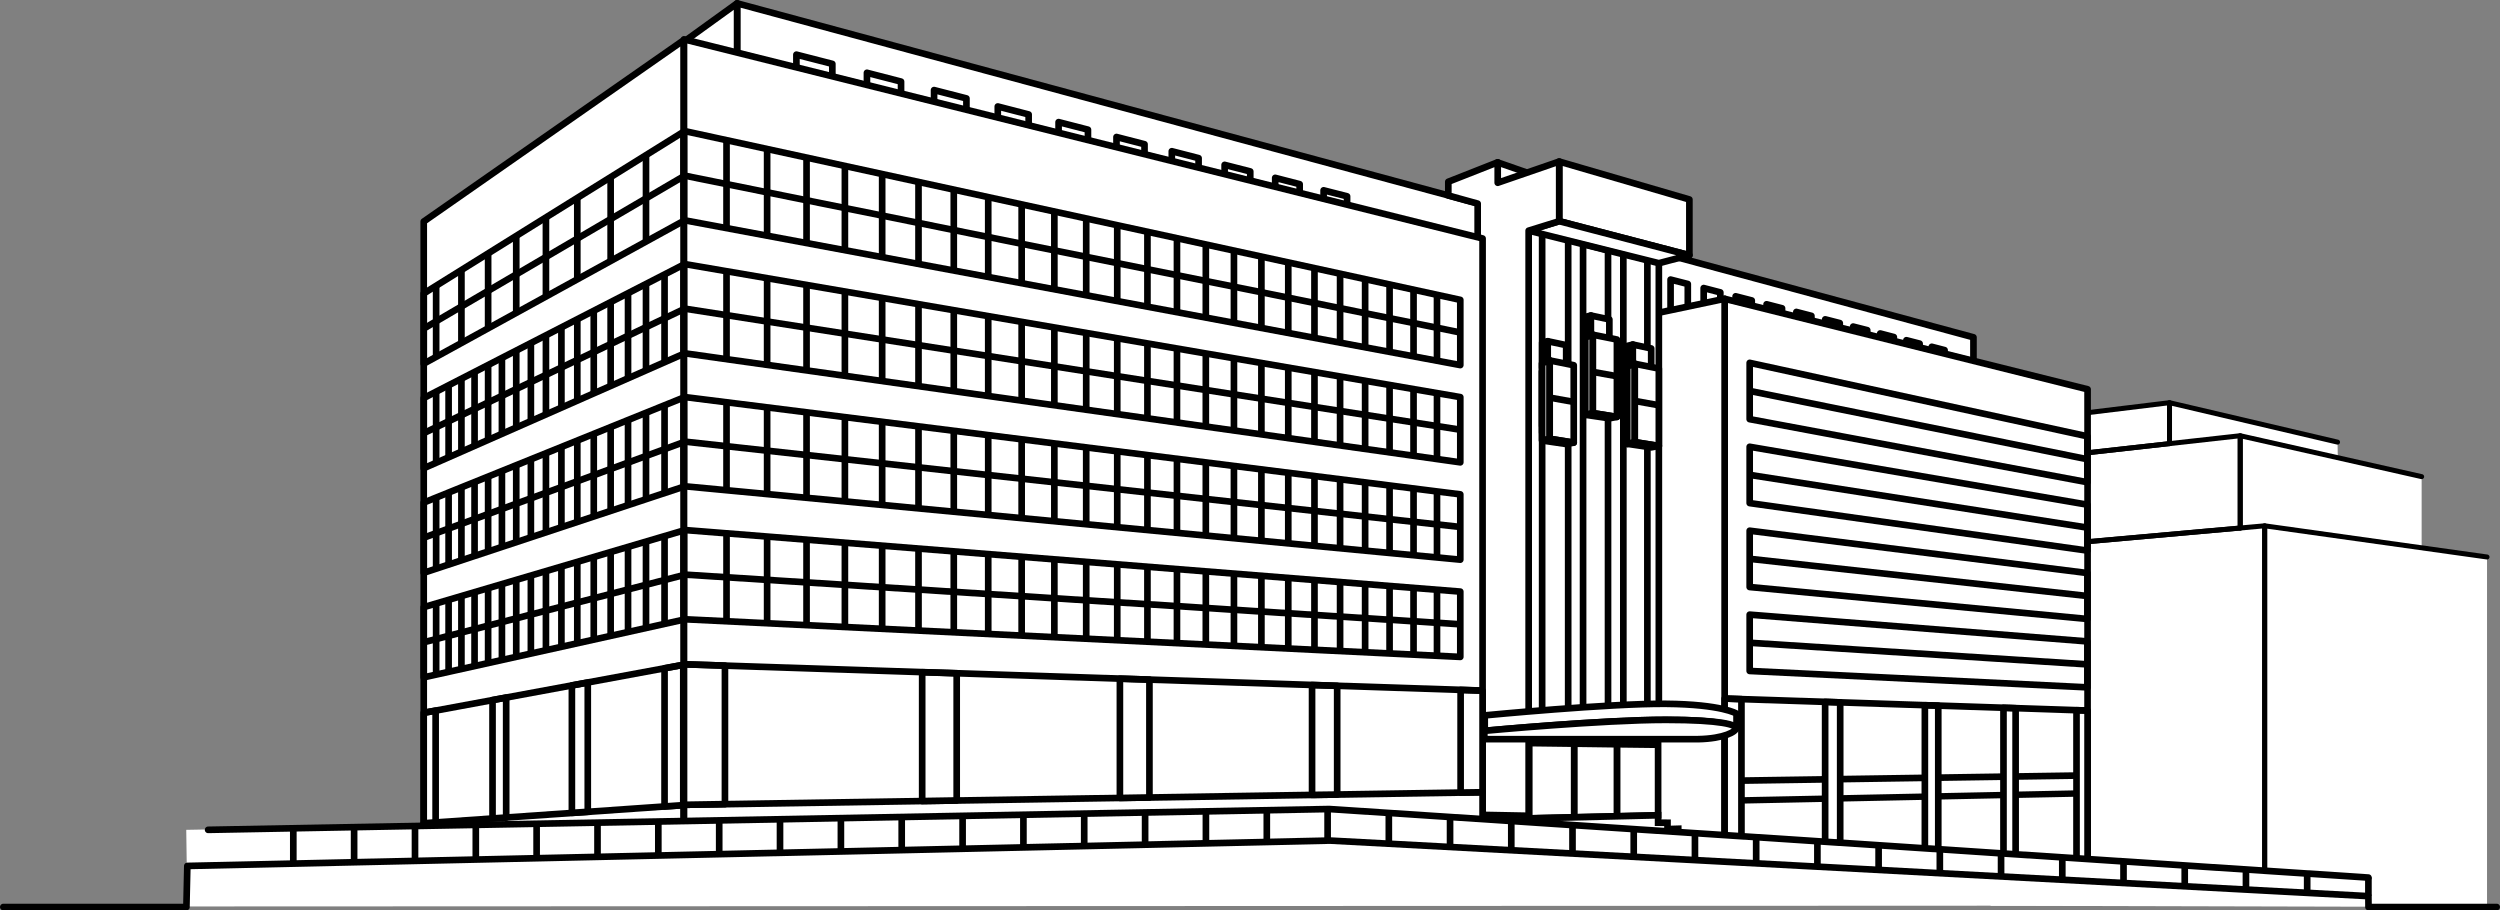 <svg xmlns="http://www.w3.org/2000/svg" viewBox="0 0 300.54 109.44"><rect x="0" y="0" width="300.54" height="109.44" fill="#808080" stroke="none"/><defs><style>.cls-1,.cls-4,.cls-6{fill:#fff;}.cls-2,.cls-3,.cls-5,.cls-7{fill:none;}.cls-2,.cls-3,.cls-4,.cls-5,.cls-6,.cls-7{stroke:#000;}.cls-2,.cls-3,.cls-4,.cls-5,.cls-7{stroke-linejoin:round;}.cls-2,.cls-3{stroke-width:0.6px;}.cls-3,.cls-7{stroke-linecap:round;}.cls-4,.cls-5,.cls-6,.cls-7{stroke-width:0.8px;}.cls-6{stroke-miterlimit:10;}</style></defs><g id="Capa_2" data-name="Capa 2"><g id="Capa_1-2" data-name="Capa 1"><polygon class="cls-1" points="298.98 66.97 291.12 65.87 291.12 57.31 281.04 55.11 281.01 53.16 260.81 48.42 239.3 51.04 239.3 55.74 239.3 55.74 239.3 66.17 239.3 108.89 298.98 109.04 298.98 66.97"/><polygon class="cls-2" points="260.81 53.33 239.3 55.73 239.3 51.03 260.81 48.41 260.81 53.33"/><polyline class="cls-3" points="281.01 53.15 260.81 48.41 260.81 53.33"/><polygon class="cls-3" points="269.31 52.38 239.3 55.73 239.3 66.16 269.31 63.48 269.31 52.38"/><polyline class="cls-3" points="269.31 63.48 269.31 52.38 291.12 57.3"/><polyline class="cls-3" points="239.3 106.09 239.3 66.16 272.25 63.21 272.25 108.15"/><polyline class="cls-3" points="298.98 66.96 272.25 63.21 272.25 108.15"/><polygon class="cls-4" points="88.61 0.4 88.61 25.23 237.24 54.47 237.24 40.55 88.61 0.4"/><polygon class="cls-4" points="88.61 0.4 88.61 25.23 60.85 34.36 60.85 20.44 88.61 0.4"/><polygon class="cls-4" points="232.23 45.7 233.77 46.06 233.77 42.09 232.23 41.69 232.23 45.7"/><polygon class="cls-4" points="229.18 44.97 230.77 45.35 230.77 41.31 229.18 40.9 229.18 44.97"/><polygon class="cls-4" points="226.03 44.23 227.67 44.62 227.67 40.52 226.03 40.09 226.03 44.23"/><polygon class="cls-4" points="222.78 43.46 224.47 43.86 224.47 39.69 222.78 39.26 222.78 43.46"/><polygon class="cls-4" points="219.42 42.66 221.17 43.08 221.17 38.84 219.42 38.39 219.42 42.66"/><polygon class="cls-4" points="215.95 41.84 217.76 42.27 217.76 37.97 215.95 37.5 215.95 41.84"/><polygon class="cls-4" points="212.37 40.99 214.23 41.44 214.23 37.06 212.37 36.58 212.37 40.99"/><polygon class="cls-4" points="208.65 40.12 210.59 40.57 210.59 36.12 208.65 35.62 208.65 40.12"/><polygon class="cls-4" points="204.81 39.21 206.81 39.68 206.81 35.15 204.81 34.63 204.81 39.21"/><polygon class="cls-4" points="200.83 38.26 202.9 38.75 202.9 34.14 200.83 33.61 200.83 38.26"/><polygon class="cls-4" points="100.06 14.41 95.74 13.39 95.74 6.57 100.06 7.68 100.06 14.41"/><polygon class="cls-4" points="108.32 16.36 104.22 15.39 104.22 8.75 108.32 9.81 108.32 16.36"/><polygon class="cls-4" points="116.18 18.23 112.29 17.3 112.29 10.83 116.18 11.83 116.18 18.23"/><polygon class="cls-4" points="123.66 20 119.95 19.12 119.95 12.8 123.66 13.76 123.66 20"/><polygon class="cls-4" points="130.79 21.68 127.26 20.85 127.26 14.68 130.79 15.59 130.79 21.68"/><polygon class="cls-4" points="137.59 23.29 134.22 22.5 134.22 16.47 137.59 17.34 137.59 23.29"/><polygon class="cls-4" points="144.09 24.83 140.87 24.07 140.87 18.18 144.09 19.01 144.09 24.83"/><polygon class="cls-4" points="150.3 26.3 147.22 25.57 147.22 19.82 150.3 20.61 150.3 26.3"/><polygon class="cls-4" points="156.24 27.71 153.3 27.01 153.3 21.38 156.24 22.14 156.24 27.71"/><polygon class="cls-4" points="161.94 29.06 159.12 28.39 159.12 22.88 161.94 23.6 161.94 29.06"/><polygon class="cls-4" points="82.19 106.09 50.94 106.28 50.94 26.63 82.19 4.83 82.19 106.09"/><polygon class="cls-4" points="82.19 106.09 50.94 106.28 50.94 98.97 82.19 96.79 82.19 106.09"/><polygon class="cls-4" points="52.37 85.43 50.94 85.69 50.94 98.97 52.37 98.86 52.37 85.43"/><polygon class="cls-4" points="60.85 83.86 59.21 84.16 59.21 98.39 60.85 98.28 60.85 83.86"/><polygon class="cls-4" points="70.66 82.05 68.75 82.4 68.75 97.72 70.66 97.59 70.66 82.05"/><polygon class="cls-4" points="82.14 79.92 79.89 80.34 79.89 96.95 82.14 96.79 82.14 79.92"/><line class="cls-4" x1="82.19" y1="79.91" x2="50.94" y2="85.69"/><line class="cls-4" x1="82.19" y1="21.19" x2="50.94" y2="39.5"/><line class="cls-4" x1="52.43" y1="42.9" x2="52.43" y2="34.3"/><line class="cls-4" x1="55.47" y1="41.23" x2="55.47" y2="32.41"/><line class="cls-4" x1="58.68" y1="39.47" x2="58.68" y2="30.41"/><line class="cls-4" x1="62.06" y1="37.61" x2="62.06" y2="28.31"/><line class="cls-4" x1="65.63" y1="35.65" x2="65.63" y2="26.08"/><line class="cls-4" x1="69.4" y1="33.58" x2="69.4" y2="23.73"/><line class="cls-4" x1="73.41" y1="31.38" x2="73.41" y2="21.23"/><line class="cls-4" x1="77.66" y1="29.04" x2="77.66" y2="18.58"/><polygon class="cls-5" points="50.94 43.72 50.94 35.28 82.19 15.83 82.19 26.55 50.94 43.72"/><line class="cls-4" x1="82.19" y1="37.17" x2="50.94" y2="52.07"/><line class="cls-4" x1="52.43" y1="55.63" x2="52.43" y2="47.04"/><line class="cls-4" x1="53.93" y1="54.97" x2="53.93" y2="46.26"/><line class="cls-4" x1="55.47" y1="54.29" x2="55.47" y2="45.47"/><line class="cls-4" x1="57.05" y1="53.6" x2="57.05" y2="44.66"/><line class="cls-4" x1="58.68" y1="52.88" x2="58.68" y2="43.83"/><line class="cls-4" x1="60.34" y1="52.15" x2="60.34" y2="42.97"/><line class="cls-4" x1="62.06" y1="51.4" x2="62.06" y2="42.09"/><line class="cls-4" x1="63.82" y1="50.62" x2="63.82" y2="41.18"/><line class="cls-4" x1="65.63" y1="49.82" x2="65.63" y2="40.25"/><line class="cls-4" x1="67.49" y1="49" x2="67.49" y2="39.3"/><line class="cls-4" x1="69.4" y1="48.16" x2="69.4" y2="38.31"/><line class="cls-4" x1="71.38" y1="47.29" x2="71.38" y2="37.3"/><line class="cls-4" x1="73.41" y1="46.4" x2="73.41" y2="36.25"/><line class="cls-4" x1="75.5" y1="45.48" x2="75.5" y2="35.18"/><line class="cls-4" x1="77.66" y1="44.53" x2="77.66" y2="34.07"/><line class="cls-4" x1="79.89" y1="43.55" x2="79.89" y2="32.92"/><polygon class="cls-5" points="50.94 56.29 50.94 47.85 82.19 31.81 82.19 42.53 50.94 56.29"/><line class="cls-4" x1="82.19" y1="53.15" x2="50.94" y2="64.64"/><line class="cls-4" x1="52.43" y1="68.37" x2="52.43" y2="59.77"/><line class="cls-4" x1="53.93" y1="67.87" x2="53.93" y2="59.16"/><line class="cls-4" x1="55.47" y1="67.36" x2="55.47" y2="58.54"/><line class="cls-4" x1="57.05" y1="66.84" x2="57.05" y2="57.9"/><line class="cls-4" x1="58.68" y1="66.3" x2="58.68" y2="57.24"/><line class="cls-4" x1="60.34" y1="65.75" x2="60.34" y2="56.56"/><line class="cls-4" x1="62.06" y1="65.18" x2="62.06" y2="55.87"/><line class="cls-4" x1="63.82" y1="64.6" x2="63.82" y2="55.16"/><line class="cls-4" x1="65.63" y1="64" x2="65.63" y2="54.43"/><line class="cls-4" x1="67.49" y1="63.38" x2="67.49" y2="53.67"/><line class="cls-4" x1="69.4" y1="62.75" x2="69.4" y2="52.9"/><line class="cls-4" x1="71.38" y1="62.09" x2="71.38" y2="52.1"/><line class="cls-4" x1="73.41" y1="61.42" x2="73.41" y2="51.28"/><line class="cls-4" x1="75.5" y1="60.73" x2="75.5" y2="50.43"/><line class="cls-4" x1="77.66" y1="60.01" x2="77.66" y2="49.55"/><line class="cls-4" x1="79.89" y1="59.27" x2="79.89" y2="48.65"/><polygon class="cls-5" points="50.94 68.86 50.94 60.42 82.19 47.79 82.19 58.51 50.94 68.86"/><line class="cls-4" x1="82.19" y1="69.13" x2="50.94" y2="77.21"/><line class="cls-4" x1="52.43" y1="81.1" x2="52.43" y2="72.5"/><line class="cls-4" x1="53.93" y1="80.76" x2="53.93" y2="72.06"/><line class="cls-4" x1="55.47" y1="80.42" x2="55.47" y2="71.6"/><line class="cls-4" x1="57.05" y1="80.07" x2="57.05" y2="71.13"/><line class="cls-4" x1="58.68" y1="79.71" x2="58.68" y2="70.65"/><line class="cls-4" x1="60.34" y1="79.34" x2="60.34" y2="70.16"/><line class="cls-4" x1="62.06" y1="78.96" x2="62.06" y2="69.65"/><line class="cls-4" x1="63.82" y1="78.57" x2="63.82" y2="69.13"/><line class="cls-4" x1="65.63" y1="78.17" x2="65.63" y2="68.6"/><line class="cls-4" x1="67.49" y1="77.76" x2="67.49" y2="68.05"/><line class="cls-4" x1="69.4" y1="77.33" x2="69.4" y2="67.48"/><line class="cls-4" x1="71.38" y1="76.89" x2="71.38" y2="66.9"/><line class="cls-4" x1="73.41" y1="76.44" x2="73.41" y2="66.3"/><line class="cls-4" x1="75.5" y1="75.98" x2="75.5" y2="65.68"/><line class="cls-4" x1="77.66" y1="75.5" x2="77.66" y2="65.04"/><line class="cls-4" x1="79.89" y1="75" x2="79.89" y2="64.38"/><polygon class="cls-5" points="50.94 81.43 50.94 72.99 82.19 63.77 82.19 74.49 50.94 81.43"/><polygon class="cls-4" points="207.33 106.97 250.96 103.89 250.96 46.8 207.33 35.92 207.33 106.97"/><polygon class="cls-4" points="207.33 106.97 197.06 103.89 197.06 38.09 207.33 35.92 207.33 106.97"/><path class="cls-1" d="M208.25,96.23a.39.39,0,0,1-.28-.12.38.38,0,0,1-.12-.28V94.26a.4.4,0,0,1,.4-.4l41.83-.63a.43.43,0,0,1,.28.11.45.45,0,0,1,.12.29V95a.4.4,0,0,1-.39.4Z"/><path d="M250.08,93.63V95l-41.83.86V94.26l41.83-.63m0-.8h0l-41.83.63a.8.8,0,0,0-.79.8v1.57a.82.82,0,0,0,.24.57.79.79,0,0,0,.56.23h0l41.82-.86a.8.8,0,0,0,.79-.8V93.63a.8.8,0,0,0-.24-.57.79.79,0,0,0-.56-.23Z"/><polygon class="cls-4" points="249.63 85.38 250.96 85.42 250.96 104.72 249.63 104.82 249.63 85.38"/><polygon class="cls-4" points="240.85 85.09 242.31 85.14 242.31 105.37 240.85 105.48 240.85 85.09"/><polygon class="cls-4" points="231.4 84.78 233.01 84.83 233.01 106.07 231.4 106.19 231.4 84.78"/><polygon class="cls-4" points="219.41 84.38 221.22 84.44 221.22 106.96 219.41 107.1 219.41 84.38"/><polygon class="cls-4" points="207.33 83.98 209.35 84.05 209.35 107.85 207.33 108 207.33 83.98"/><line class="cls-4" x1="207.33" y1="83.98" x2="250.96" y2="85.42"/><polygon class="cls-4" points="199.42 87.86 183.77 87.62 183.77 22.83 199.42 27.39 199.42 87.86"/><polygon class="cls-4" points="193.31 87.86 190.31 87.82 190.31 29.31 193.31 30.09 193.31 87.86"/><polygon class="cls-4" points="188.52 87.7 185.39 87.65 185.39 27.93 188.52 28.75 188.52 87.7"/><polygon class="cls-4" points="198.04 87.84 195.15 87.8 195.15 30.48 198.04 31.24 198.04 87.84"/><polygon class="cls-4" points="185.39 41.19 185.39 44.22 186.06 44.06 186.06 41.02 185.39 41.19"/><polygon class="cls-4" points="188.28 41.49 186.06 41.02 186.06 44.06 188.28 44.5 188.28 41.49"/><polygon class="cls-4" points="185.39 52.97 186.3 52.75 186.3 43.33 185.39 43.67 185.39 52.97"/><polygon class="cls-4" points="185.39 52.01 186.3 51.78 186.3 44.3 185.39 44.62 185.39 52.01"/><polygon class="cls-4" points="185.39 51.22 186.3 50.97 186.3 44.3 185.39 44.62 185.39 51.22"/><line class="cls-4" x1="186.3" y1="47.8" x2="185.39" y2="48.08"/><polygon class="cls-4" points="185.39 52.97 186.3 52.75 186.3 43.33 185.39 43.67 185.39 52.97"/><polygon class="cls-4" points="189.19 53.21 186.3 52.75 186.3 43.33 189.19 43.91 189.19 53.21"/><polygon class="cls-4" points="189.19 53.21 186.3 52.75 185.5 52.97 188.28 53.38 189.19 53.21"/><line class="cls-4" x1="186.3" y1="47.8" x2="189.19" y2="48.32"/><polygon class="cls-4" points="190.57 38.1 190.57 41.13 191.25 40.97 191.25 37.93 190.57 38.1"/><polygon class="cls-4" points="193.47 38.4 191.25 37.93 191.25 40.97 193.47 41.41 193.47 38.4"/><polygon class="cls-4" points="190.58 49.88 191.49 49.66 191.49 40.24 190.58 40.58 190.58 49.88"/><polygon class="cls-4" points="190.58 48.92 191.49 48.69 191.49 41.21 190.58 41.54 190.58 48.92"/><polygon class="cls-4" points="190.58 48.13 191.49 47.89 191.49 41.21 190.58 41.54 190.58 48.13"/><line class="cls-4" x1="191.49" y1="44.71" x2="190.58" y2="44.99"/><polygon class="cls-4" points="190.58 49.88 191.49 49.66 191.49 40.24 190.58 40.58 190.58 49.88"/><polygon class="cls-4" points="194.38 50.12 191.49 49.66 191.49 40.24 194.38 40.82 194.38 50.12"/><polygon class="cls-4" points="194.38 50.12 191.49 49.66 190.69 49.88 193.47 50.29 194.38 50.12"/><line class="cls-4" x1="191.49" y1="44.71" x2="194.38" y2="45.23"/><polygon class="cls-4" points="195.61 41.59 195.61 44.62 196.29 44.46 196.29 41.42 195.61 41.59"/><polygon class="cls-4" points="198.5 41.89 196.29 41.42 196.29 44.46 198.5 44.9 198.5 41.89"/><polygon class="cls-4" points="195.62 53.37 196.53 53.15 196.53 43.73 195.62 44.07 195.62 53.37"/><polygon class="cls-4" points="195.62 52.41 196.53 52.18 196.53 44.7 195.62 45.03 195.62 52.41"/><polygon class="cls-4" points="195.62 51.62 196.53 51.38 196.53 44.7 195.62 45.03 195.62 51.62"/><line class="cls-4" x1="196.53" y1="48.2" x2="195.62" y2="48.48"/><polygon class="cls-4" points="195.62 53.37 196.53 53.15 196.53 43.73 195.62 44.07 195.62 53.37"/><polygon class="cls-4" points="199.42 53.61 196.53 53.15 196.53 43.73 199.42 44.31 199.42 53.61"/><polygon class="cls-4" points="199.42 53.61 196.53 53.15 195.73 53.37 198.5 53.78 199.42 53.61"/><line class="cls-4" x1="196.53" y1="48.2" x2="199.42" y2="48.72"/><polygon class="cls-6" points="199.33 89.53 194.38 89.47 194.38 98.13 199.33 98.01 199.33 89.53"/><polygon class="cls-6" points="194.38 89.47 189.22 89.4 189.22 98.25 194.38 98.13 194.38 89.47"/><polygon class="cls-6" points="189.24 89.4 183.84 89.33 183.84 98.38 189.24 98.25 189.24 89.4"/><polygon class="cls-6" points="201.75 100.65 201.75 99.63 200.46 99.67 200.46 98.91 199.33 98.9 199.33 98.01 183.84 98.38 183.84 99.33 184.98 99.29 184.98 100.29 186.27 100.25 186.27 101.24 187.58 101.19 187.58 102.15 203.06 101.6 203.06 100.61 201.75 100.65"/><polygon class="cls-4" points="203.09 30.68 187.44 26.59 187.44 19.42 203.09 23.98 203.09 30.68"/><polygon class="cls-4" points="203.09 30.68 187.44 26.59 183.77 27.73 199.42 31.64 203.09 30.68"/><polygon class="cls-4" points="180.03 19.52 185.21 21.33 180.03 22.2 180.03 19.52"/><polygon class="cls-4" points="187.44 19.42 180.05 21.97 180.05 19.51 174.11 21.85 174.11 23.5 177.64 24.48 177.63 97.95 183.77 98.07 183.77 27.73 187.44 26.59 187.44 19.42"/><path class="cls-4" d="M178.49,86s15-1.45,21.77-1.39,8.5,1.18,8.5,1.18l0,1.74s-.78-1-8.45-1-21.82,1.32-21.82,1.32Z"/><path class="cls-4" d="M208.71,87.54c0-.39-1.64-1-8.45-1-7.68,0-21.82,1.32-21.82,1.32v1h25.67C207.32,88.8,208.71,87.93,208.71,87.54Z"/><polygon class="cls-4" points="178.23 101.97 82.23 106.05 82.23 4.73 178.23 28.67 178.23 101.97"/><polygon class="cls-4" points="178.23 102.1 82.23 106.11 82.23 96.75 178.23 95.24 178.23 102.1"/><polygon class="cls-4" points="87.15 80.02 82.23 79.86 82.23 96.75 87.15 96.67 87.15 80.02"/><polygon class="cls-4" points="115.01 80.94 110.86 80.81 110.86 96.3 115.01 96.23 115.01 80.94"/><polygon class="cls-4" points="138.18 81.7 134.63 81.59 134.63 95.93 138.18 95.87 138.18 81.7"/><polygon class="cls-4" points="160.75 82.45 157.73 82.35 157.73 95.56 160.75 95.52 160.75 82.45"/><polygon class="cls-4" points="178.23 83.03 175.59 82.94 175.59 95.28 178.23 95.24 178.23 83.03"/><line class="cls-4" x1="178.23" y1="83.02" x2="82.23" y2="79.86"/><line class="cls-4" x1="175.55" y1="39.97" x2="82.23" y2="21.1"/><line class="cls-4" x1="87.34" y1="27.42" x2="87.34" y2="16.78"/><line class="cls-4" x1="92.22" y1="28.33" x2="92.22" y2="17.84"/><line class="cls-4" x1="96.96" y1="29.22" x2="96.96" y2="18.88"/><line class="cls-4" x1="101.57" y1="30.08" x2="101.57" y2="19.88"/><line class="cls-4" x1="106.05" y1="30.91" x2="106.05" y2="20.86"/><line class="cls-4" x1="110.42" y1="31.73" x2="110.42" y2="21.81"/><line class="cls-4" x1="114.66" y1="32.52" x2="114.66" y2="22.73"/><line class="cls-4" x1="118.8" y1="33.29" x2="118.8" y2="23.63"/><line class="cls-4" x1="122.82" y1="34.05" x2="122.82" y2="24.51"/><line class="cls-4" x1="126.75" y1="34.78" x2="126.75" y2="25.36"/><line class="cls-4" x1="130.58" y1="35.49" x2="130.58" y2="26.2"/><line class="cls-4" x1="134.31" y1="36.19" x2="134.31" y2="27.01"/><line class="cls-4" x1="137.94" y1="36.87" x2="137.94" y2="27.8"/><line class="cls-4" x1="141.49" y1="37.53" x2="141.49" y2="28.58"/><line class="cls-4" x1="144.96" y1="38.18" x2="144.96" y2="29.33"/><line class="cls-4" x1="148.34" y1="38.81" x2="148.34" y2="30.07"/><line class="cls-4" x1="151.64" y1="39.43" x2="151.64" y2="30.79"/><line class="cls-4" x1="154.87" y1="40.03" x2="154.87" y2="31.49"/><line class="cls-4" x1="158.02" y1="40.62" x2="158.02" y2="32.18"/><line class="cls-4" x1="161.1" y1="41.19" x2="161.1" y2="32.85"/><line class="cls-4" x1="164.11" y1="41.75" x2="164.11" y2="33.5"/><line class="cls-4" x1="167.05" y1="42.3" x2="167.05" y2="34.14"/><line class="cls-4" x1="169.93" y1="42.84" x2="169.93" y2="34.77"/><line class="cls-4" x1="172.75" y1="43.37" x2="172.75" y2="35.38"/><polygon class="cls-5" points="82.23 26.47 82.23 15.74 175.55 36.05 175.55 43.89 82.23 26.47"/><line class="cls-4" x1="175.55" y1="51.66" x2="82.23" y2="37.09"/><line class="cls-4" x1="87.34" y1="43.18" x2="87.34" y2="32.54"/><line class="cls-4" x1="92.22" y1="43.86" x2="92.22" y2="33.37"/><line class="cls-4" x1="96.96" y1="44.53" x2="96.96" y2="34.19"/><line class="cls-4" x1="101.57" y1="45.18" x2="101.57" y2="34.98"/><line class="cls-4" x1="106.05" y1="45.81" x2="106.05" y2="35.75"/><line class="cls-4" x1="110.42" y1="46.42" x2="110.42" y2="36.5"/><line class="cls-4" x1="114.66" y1="47.02" x2="114.66" y2="37.23"/><line class="cls-4" x1="118.8" y1="47.6" x2="118.8" y2="37.94"/><line class="cls-4" x1="122.82" y1="48.17" x2="122.82" y2="38.63"/><line class="cls-4" x1="126.75" y1="48.72" x2="126.75" y2="39.31"/><line class="cls-4" x1="130.58" y1="49.26" x2="130.58" y2="39.96"/><line class="cls-4" x1="134.31" y1="49.78" x2="134.31" y2="40.6"/><line class="cls-4" x1="137.94" y1="50.29" x2="137.94" y2="41.23"/><line class="cls-4" x1="141.49" y1="50.79" x2="141.49" y2="41.84"/><line class="cls-4" x1="144.96" y1="51.28" x2="144.96" y2="42.43"/><line class="cls-4" x1="148.34" y1="51.76" x2="148.34" y2="43.01"/><line class="cls-4" x1="151.64" y1="52.22" x2="151.64" y2="43.58"/><line class="cls-4" x1="154.87" y1="52.67" x2="154.87" y2="44.13"/><line class="cls-4" x1="158.02" y1="53.12" x2="158.02" y2="44.68"/><line class="cls-4" x1="161.1" y1="53.55" x2="161.1" y2="45.21"/><line class="cls-4" x1="164.11" y1="53.97" x2="164.11" y2="45.72"/><line class="cls-4" x1="167.05" y1="54.39" x2="167.05" y2="46.23"/><line class="cls-4" x1="169.93" y1="54.79" x2="169.93" y2="46.72"/><line class="cls-4" x1="172.75" y1="55.19" x2="172.75" y2="47.21"/><polygon class="cls-5" points="82.23 42.46 82.23 31.73 175.55 47.74 175.55 55.58 82.23 42.46"/><line class="cls-4" x1="175.55" y1="63.35" x2="82.23" y2="53.08"/><line class="cls-4" x1="87.34" y1="58.93" x2="87.34" y2="48.29"/><line class="cls-4" x1="92.22" y1="59.39" x2="92.22" y2="48.9"/><line class="cls-4" x1="96.96" y1="59.84" x2="96.96" y2="49.5"/><line class="cls-4" x1="101.57" y1="60.28" x2="101.57" y2="50.08"/><line class="cls-4" x1="106.05" y1="60.7" x2="106.05" y2="50.64"/><line class="cls-4" x1="110.42" y1="61.11" x2="110.42" y2="51.19"/><line class="cls-4" x1="114.66" y1="61.52" x2="114.66" y2="51.73"/><line class="cls-4" x1="118.8" y1="61.91" x2="118.8" y2="52.25"/><line class="cls-4" x1="122.82" y1="62.29" x2="122.82" y2="52.75"/><line class="cls-4" x1="126.75" y1="62.66" x2="126.75" y2="53.25"/><line class="cls-4" x1="130.58" y1="63.02" x2="130.58" y2="53.73"/><line class="cls-4" x1="134.31" y1="63.37" x2="134.31" y2="54.2"/><line class="cls-4" x1="137.94" y1="63.72" x2="137.94" y2="54.65"/><line class="cls-4" x1="141.49" y1="64.05" x2="141.49" y2="55.1"/><line class="cls-4" x1="144.96" y1="64.38" x2="144.96" y2="55.53"/><line class="cls-4" x1="148.34" y1="64.7" x2="148.34" y2="55.96"/><line class="cls-4" x1="151.64" y1="65.02" x2="151.64" y2="56.38"/><line class="cls-4" x1="154.87" y1="65.32" x2="154.87" y2="56.78"/><line class="cls-4" x1="158.02" y1="65.62" x2="158.02" y2="57.18"/><line class="cls-4" x1="161.1" y1="65.91" x2="161.1" y2="57.56"/><line class="cls-4" x1="164.11" y1="66.19" x2="164.11" y2="57.94"/><line class="cls-4" x1="167.05" y1="66.47" x2="167.05" y2="58.31"/><line class="cls-4" x1="169.93" y1="66.75" x2="169.93" y2="58.67"/><line class="cls-4" x1="172.75" y1="67.01" x2="172.75" y2="59.03"/><polygon class="cls-5" points="82.23 58.45 82.23 47.72 175.55 59.43 175.55 67.28 82.23 58.45"/><line class="cls-4" x1="175.55" y1="75.05" x2="82.23" y2="69.07"/><line class="cls-4" x1="87.34" y1="74.69" x2="87.34" y2="64.05"/><line class="cls-4" x1="92.22" y1="74.92" x2="92.22" y2="64.44"/><line class="cls-4" x1="96.96" y1="75.15" x2="96.96" y2="64.81"/><line class="cls-4" x1="101.57" y1="75.38" x2="101.57" y2="65.18"/><line class="cls-4" x1="106.05" y1="75.6" x2="106.05" y2="65.54"/><line class="cls-4" x1="110.42" y1="75.81" x2="110.42" y2="65.89"/><line class="cls-4" x1="114.66" y1="76.01" x2="114.66" y2="66.22"/><line class="cls-4" x1="118.8" y1="76.21" x2="118.8" y2="66.55"/><line class="cls-4" x1="122.82" y1="76.41" x2="122.82" y2="66.87"/><line class="cls-4" x1="126.75" y1="76.6" x2="126.75" y2="67.19"/><line class="cls-4" x1="130.58" y1="76.79" x2="130.58" y2="67.49"/><line class="cls-4" x1="134.31" y1="76.97" x2="134.31" y2="67.79"/><line class="cls-4" x1="137.94" y1="77.14" x2="137.94" y2="68.08"/><line class="cls-4" x1="141.49" y1="77.32" x2="141.49" y2="68.36"/><line class="cls-4" x1="144.96" y1="77.48" x2="144.96" y2="68.64"/><line class="cls-4" x1="148.34" y1="77.65" x2="148.34" y2="68.91"/><line class="cls-4" x1="151.64" y1="77.81" x2="151.64" y2="69.17"/><line class="cls-4" x1="154.87" y1="77.97" x2="154.87" y2="69.43"/><line class="cls-4" x1="158.02" y1="78.12" x2="158.02" y2="69.68"/><line class="cls-4" x1="161.1" y1="78.27" x2="161.1" y2="69.92"/><line class="cls-4" x1="164.11" y1="78.41" x2="164.11" y2="70.16"/><line class="cls-4" x1="167.05" y1="78.56" x2="167.05" y2="70.4"/><line class="cls-4" x1="169.93" y1="78.7" x2="169.93" y2="70.63"/><line class="cls-4" x1="172.75" y1="78.83" x2="172.75" y2="70.85"/><polygon class="cls-5" points="82.23 74.44 82.23 63.71 175.55 71.12 175.55 78.97 82.23 74.44"/><line class="cls-4" x1="250.94" y1="55.21" x2="210.34" y2="47"/><polygon class="cls-5" points="210.34 43.62 210.34 50.39 250.94 57.97 250.94 52.45 210.34 43.62"/><line class="cls-4" x1="250.94" y1="63.43" x2="210.34" y2="57.09"/><polygon class="cls-5" points="210.34 53.71 210.34 60.48 250.94 66.19 250.94 60.67 210.34 53.71"/><line class="cls-4" x1="250.94" y1="71.65" x2="210.34" y2="67.18"/><polygon class="cls-5" points="210.34 63.8 210.34 70.57 250.94 74.41 250.94 68.89 210.34 63.8"/><line class="cls-4" x1="250.94" y1="79.87" x2="210.34" y2="77.27"/><polygon class="cls-5" points="210.34 73.89 210.34 80.66 250.94 82.63 250.94 77.11 210.34 73.89"/><polygon class="cls-1" points="22.52 108.97 284.72 108.86 284.72 105.5 159.8 97.26 22.39 99.76 22.52 108.97"/><polyline class="cls-7" points="25.02 99.76 159.8 97.26 284.72 105.5"/><line class="cls-5" x1="35.26" y1="99.5" x2="35.26" y2="103.8"/><line class="cls-5" x1="42.57" y1="99.36" x2="42.57" y2="103.64"/><line class="cls-5" x1="49.89" y1="99.23" x2="49.89" y2="103.48"/><line class="cls-5" x1="57.2" y1="99.1" x2="57.2" y2="103.31"/><line class="cls-5" x1="64.51" y1="98.97" x2="64.51" y2="103.15"/><line class="cls-5" x1="71.83" y1="98.84" x2="71.83" y2="102.99"/><line class="cls-5" x1="79.14" y1="98.71" x2="79.14" y2="102.82"/><line class="cls-5" x1="86.46" y1="98.57" x2="86.46" y2="102.66"/><line class="cls-5" x1="93.77" y1="98.44" x2="93.77" y2="102.5"/><line class="cls-5" x1="101.09" y1="98.31" x2="101.09" y2="102.34"/><line class="cls-5" x1="108.4" y1="98.18" x2="108.4" y2="102.17"/><line class="cls-5" x1="115.72" y1="98.05" x2="115.72" y2="102.01"/><line class="cls-5" x1="123.03" y1="97.92" x2="123.03" y2="101.85"/><line class="cls-5" x1="130.34" y1="97.78" x2="130.34" y2="101.68"/><line class="cls-5" x1="137.66" y1="97.65" x2="137.66" y2="101.52"/><line class="cls-5" x1="144.97" y1="97.52" x2="144.97" y2="101.36"/><line class="cls-5" x1="152.29" y1="97.39" x2="152.29" y2="101.2"/><line class="cls-5" x1="159.6" y1="97.26" x2="159.6" y2="101.03"/><line class="cls-5" x1="166.96" y1="97.74" x2="166.96" y2="101.42"/><line class="cls-5" x1="174.32" y1="98.22" x2="174.32" y2="101.82"/><line class="cls-5" x1="181.68" y1="98.71" x2="181.68" y2="102.21"/><line class="cls-5" x1="189.04" y1="99.19" x2="189.04" y2="102.6"/><line class="cls-5" x1="196.4" y1="99.67" x2="196.4" y2="102.99"/><line class="cls-5" x1="203.76" y1="100.16" x2="203.76" y2="103.38"/><line class="cls-5" x1="211.12" y1="100.64" x2="211.12" y2="103.77"/><line class="cls-5" x1="218.48" y1="101.12" x2="218.48" y2="104.16"/><line class="cls-5" x1="225.84" y1="101.6" x2="225.84" y2="104.56"/><line class="cls-5" x1="233.2" y1="102.09" x2="233.2" y2="104.95"/><line class="cls-5" x1="240.56" y1="102.57" x2="240.56" y2="105.34"/><line class="cls-5" x1="247.92" y1="103.05" x2="247.92" y2="105.73"/><line class="cls-5" x1="255.28" y1="103.54" x2="255.28" y2="106.12"/><line class="cls-5" x1="262.64" y1="104.02" x2="262.64" y2="106.51"/><line class="cls-5" x1="270" y1="104.5" x2="270" y2="106.91"/><line class="cls-5" x1="277.36" y1="104.99" x2="277.36" y2="107.3"/><line class="cls-5" x1="284.72" y1="105.47" x2="284.72" y2="107.69"/><polyline class="cls-7" points="0.4 109.04 22.41 109.04 22.52 104.1 159.88 101.05 284.72 107.73 284.73 109.04 300.14 109.04"/></g></g></svg>